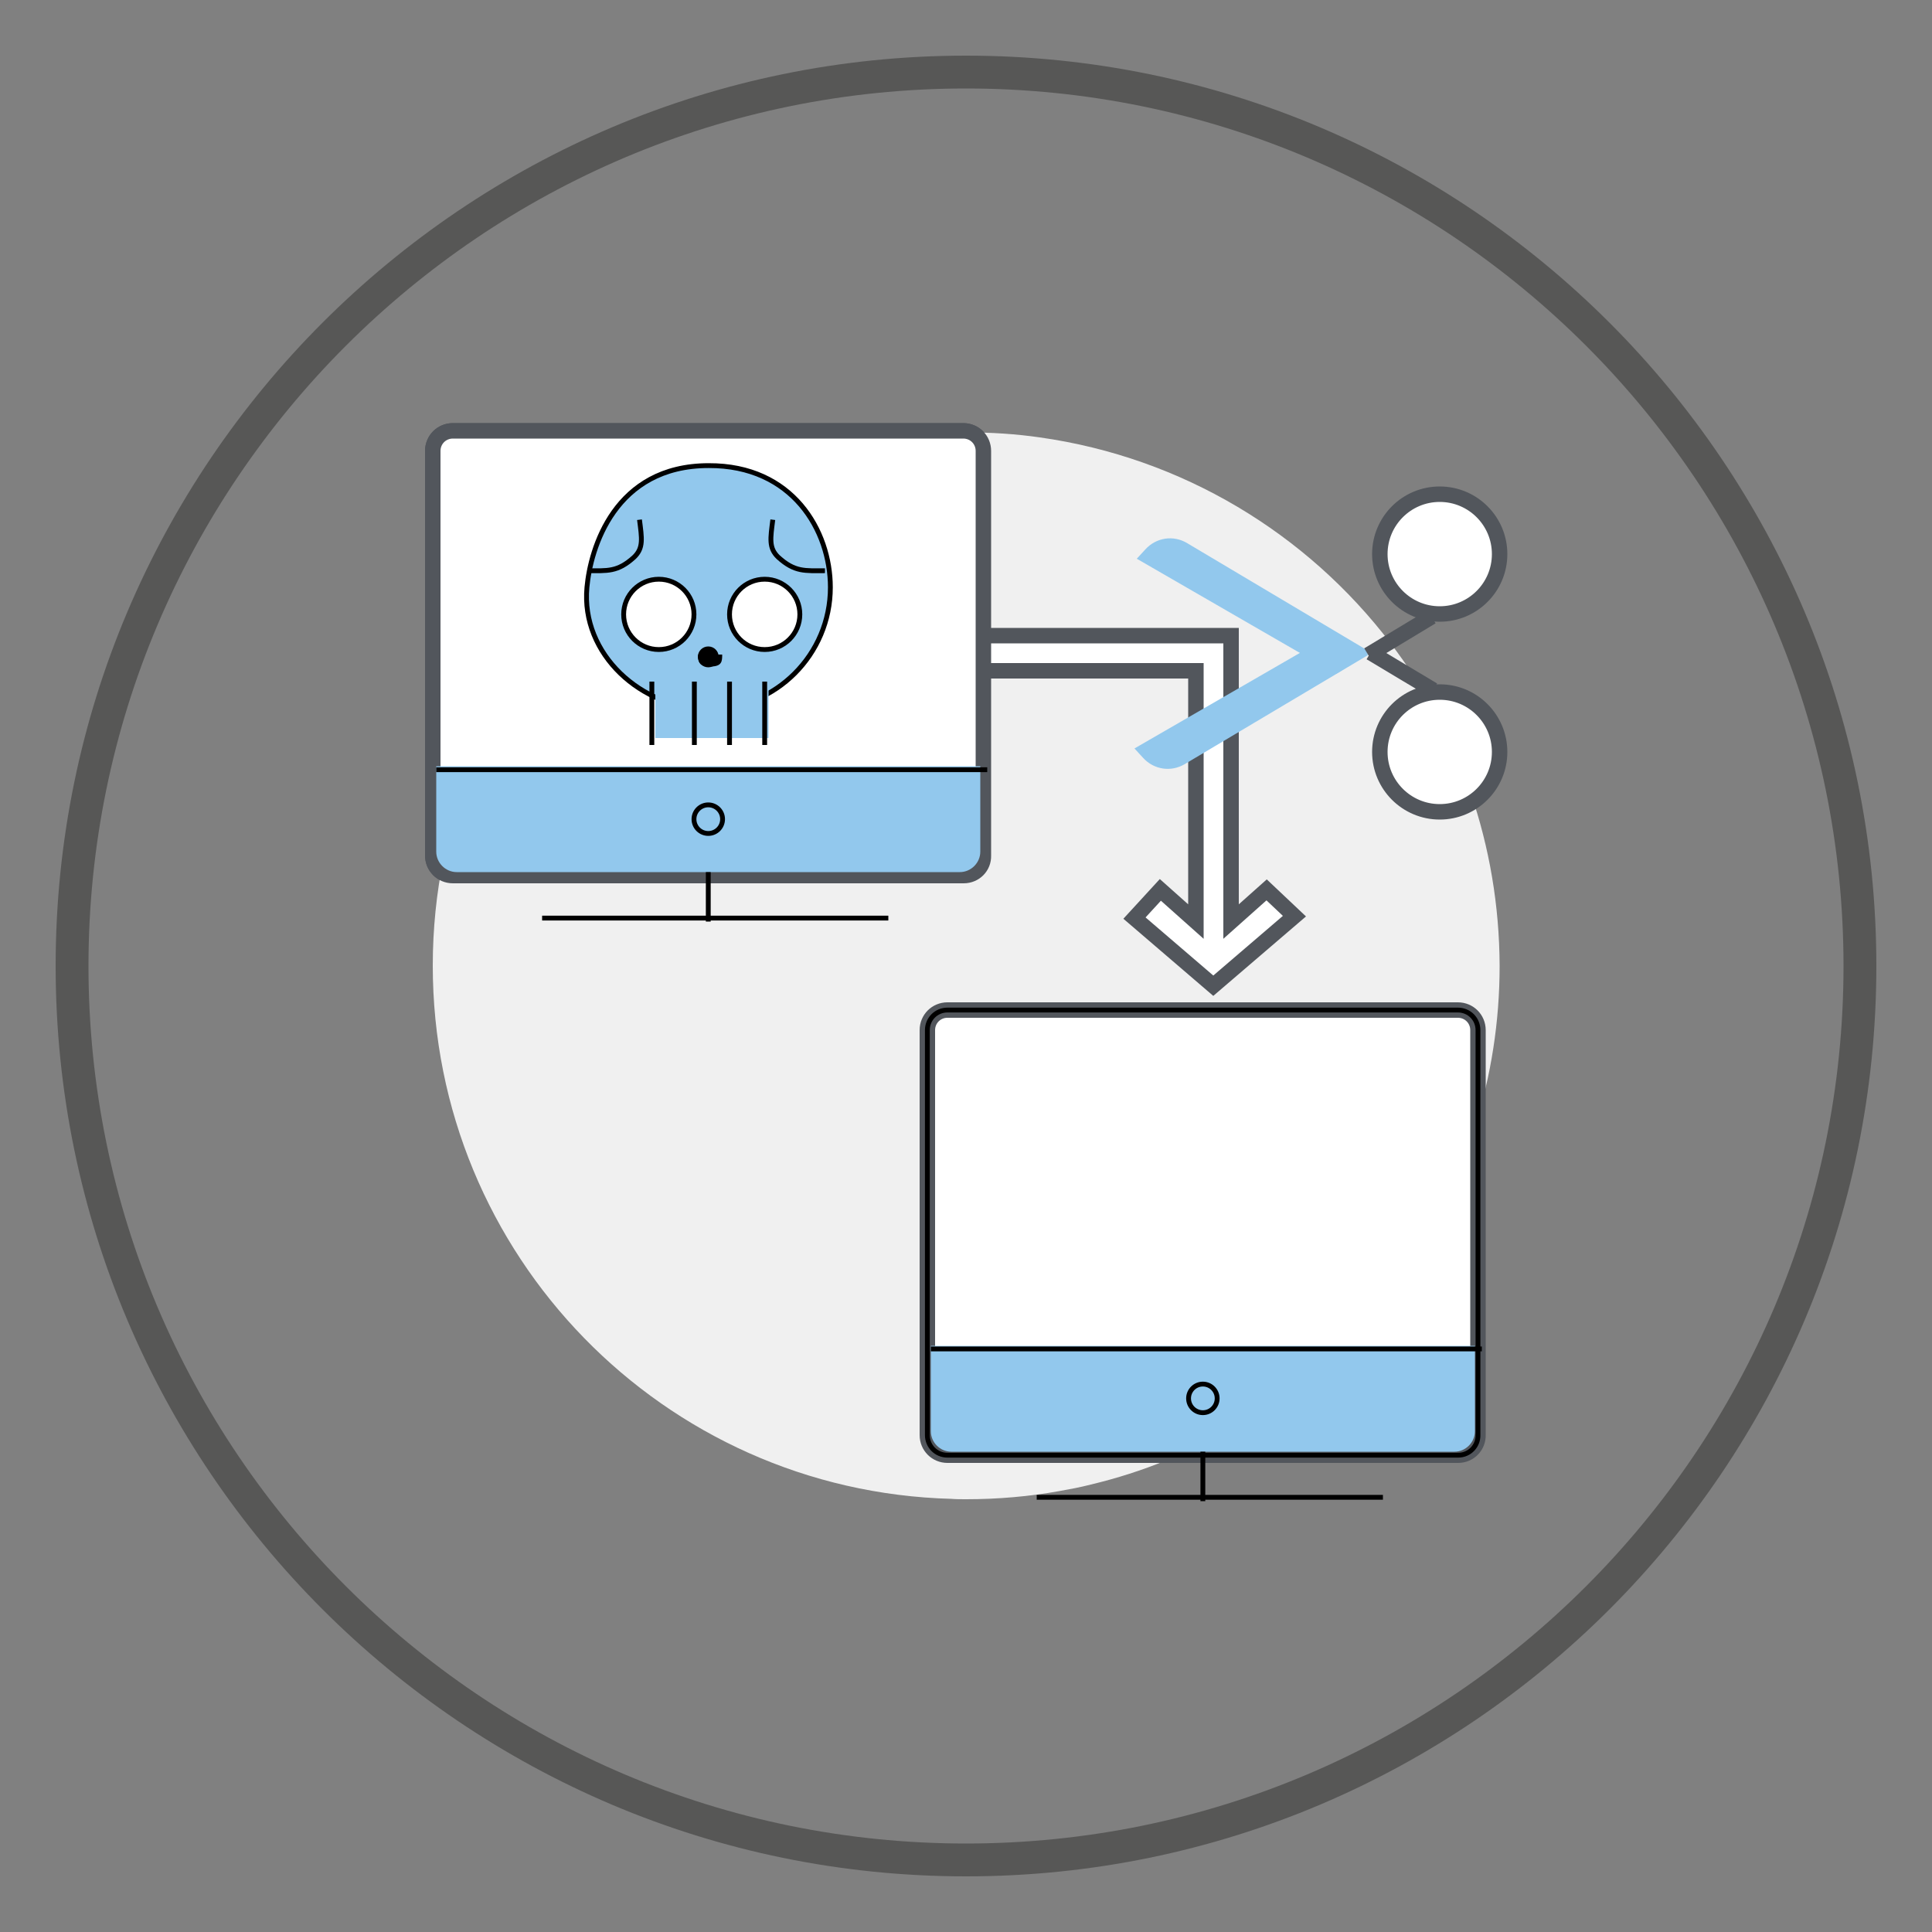 <?xml version="1.0" encoding="utf-8"?>
<!-- Generator: Adobe Illustrator 24.0.3, SVG Export Plug-In . SVG Version: 6.00 Build 0)  -->
<svg version="1.1" id="Layer_1" xmlns="http://www.w3.org/2000/svg" xmlns:xlink="http://www.w3.org/1999/xlink" x="0px" y="0px"
	 viewBox="0 0 500 500" style="enable-background:new 0 0 500 500;" xml:space="preserve">
<rect x="0" y="0" width="500" height="500" fill="#808080" stroke="none"/>
<style type="text/css">
	.st0{fill:#FFFFFF;stroke:#52565C;stroke-width:4;stroke-miterlimit:10;}
	.st1{fill:#F0F0F0;}
	.st2{fill:#575756;}
	.st3{fill:#92C8ED;}
	.st4{fill:none;stroke:#000000;stroke-width:1.25;stroke-miterlimit:10;}
	.st5{fill:#FFFFFF;stroke:#000000;stroke-width:1.25;stroke-miterlimit:10;}
</style>
<path class="st0" d="M249.4,226.6H117.2c-2.9,0-5.2-2.3-5.2-5.2V116.7c0-2.9,2.3-5.2,5.2-5.2h132.1c2.9,0,5.2,2.3,5.2,5.2v104.7
	C254.6,224.3,252.3,226.6,249.4,226.6z"/>
<path class="st1" d="M359.9,166.5c-21.6-28.4-53.9-48.1-90.8-53.3c-6.2-0.9-12.6-1.3-19.1-1.3c-76.2,0-138,61.8-138,138
	c0,75,59.7,136,134.2,138c1.3,0.1,2.5,0.1,3.8,0.1c8.2,0,16.3-0.7,24.1-2.1c2.8-0.5,5.5-1,8.2-1.7c6.7-1.6,13.3-3.7,19.6-6.3
	c50.5-20.5,86.2-70,86.2-127.9C388,218.6,377.6,189.7,359.9,166.5z"/>
<g id="compliance-reporting">
	<path class="st2" d="M250,485.6C120.1,485.6,14.4,379.9,14.4,250S120.1,14.4,250,14.4S485.6,120.1,485.6,250S379.9,485.6,250,485.6
		z M250,22.9C124.8,22.9,22.9,124.8,22.9,250S124.8,477.1,250,477.1S477.1,375.2,477.1,250S375.2,22.9,250,22.9z"/>
</g>
<polygon class="st0" points="309.5,173.6 309.5,238.5 300.3,230.3 293.6,237.6 314,255.1 335,237.1 327.8,230.3 318.6,238.5 
	318.6,164.5 252.8,164.5 252.8,173.6 "/>
<path class="st0" d="M249.4,226.6H117.2c-2.9,0-5.2-2.3-5.2-5.2V116.7c0-2.9,2.3-5.2,5.2-5.2h132.1c2.9,0,5.2,2.3,5.2,5.2v104.7
	C254.6,224.3,252.3,226.6,249.4,226.6z"/>
<path class="st3" d="M248.4,225.7H118.2c-2.9,0-5.3-2.4-5.3-5.3v-22.1h140.8v22.1C253.7,223.3,251.3,225.7,248.4,225.7z"/>
<line class="st4" x1="255.5" y1="199.2" x2="112.9" y2="199.2"/>
<line class="st4" x1="183.3" y1="225.7" x2="183.3" y2="238.5"/>
<line class="st4" x1="229.9" y1="237.6" x2="140.3" y2="237.6"/>
<path class="st3" d="M214.9,152c0,17.4-14.1,31.5-31.5,31.5s-33.1-14.2-31.5-31.5c0.9-10,6.5-31.5,31.5-31.5
	C206.9,120.4,214.9,137.3,214.9,152z"/>
<circle class="st5" cx="170.5" cy="159" r="9.1"/>
<circle class="st5" cx="197.9" cy="159" r="9.1"/>
<path class="st4" d="M214.9,152c0,17.4-14.1,31.5-31.5,31.5s-33.1-14.2-31.5-31.5c0.9-10,7.1-31.5,31.5-31.5
	C205.1,120.4,214.9,137.3,214.9,152z"/>
<path class="st4" d="M165.5,134.5c0.6,4.8,1.1,7.3-1.4,9.7c-4.3,3.9-6.9,3.5-12.1,3.5"/>
<path class="st4" d="M200,134.5c-0.6,4.8-1.1,7.3,1.4,9.7c4.3,3.9,6.9,3.5,12.1,3.5"/>
<rect x="169.6" y="176.4" class="st3" width="29.3" height="14.6"/>
<line class="st4" x1="179.7" y1="176.4" x2="179.7" y2="192.8"/>
<line class="st4" x1="197.9" y1="176.4" x2="197.9" y2="192.8"/>
<line class="st4" x1="188.8" y1="176.4" x2="188.8" y2="192.8"/>
<line class="st4" x1="168.7" y1="176.4" x2="168.7" y2="192.8"/>
<circle cx="183.3" cy="170" r="2.7"/>
<path d="M186.9,169.4c0,1.7,0,3.1-3.1,3.1c-3.1,0-3.1-1.4-3.1-3.1"/>
<circle class="st4" cx="183.3" cy="212" r="3.7"/>
<g>
	<path class="st0" d="M377.4,376.6H245.2c-2.9,0-5.2-2.3-5.2-5.2V266.6c0-2.9,2.3-5.2,5.2-5.2h132.1c2.9,0,5.2,2.3,5.2,5.2v104.7
		C382.6,374.2,380.3,376.6,377.4,376.6z"/>
	<path class="st3" d="M376.4,375.7H246.2c-2.9,0-5.3-2.4-5.3-5.3v-22.1h140.8v22.1C381.7,373.3,379.3,375.7,376.4,375.7z"/>
	<line class="st4" x1="383.5" y1="349.1" x2="240.9" y2="349.1"/>
	<line class="st4" x1="311.3" y1="375.7" x2="311.3" y2="388.5"/>
	<line class="st4" x1="357.9" y1="387.5" x2="268.3" y2="387.5"/>
	<circle class="st4" cx="311.3" cy="361.9" r="3.7"/>
	<path class="st4" d="M377.4,376.6H245.2c-2.9,0-5.2-2.3-5.2-5.2V266.6c0-2.9,2.3-5.2,5.2-5.2h132.1c2.9,0,5.2,2.3,5.2,5.2v104.7
		C382.6,374.2,380.3,376.6,377.4,376.6z"/>
</g>
<circle class="st0" cx="372.6" cy="143.4" r="15.5"/>
<circle class="st0" cx="372.6" cy="194.6" r="15.5"/>
<path class="st3" d="M345.2,163.9l-51.6,29.8l2.2,2.4c2.8,3.1,7.3,3.8,10.9,1.6l47.4-28.2L345.2,163.9z"/>
<path class="st3" d="M345.8,174.4l-51.6-29.8l2.2-2.4c2.8-3.1,7.3-3.8,10.9-1.6l47.4,28.2L345.8,174.4z"/>
<line class="st0" x1="354.7" y1="168.9" x2="370.9" y2="178.6"/>
<line class="st0" x1="354.1" y1="169.5" x2="370.5" y2="159.6"/>
</svg>

